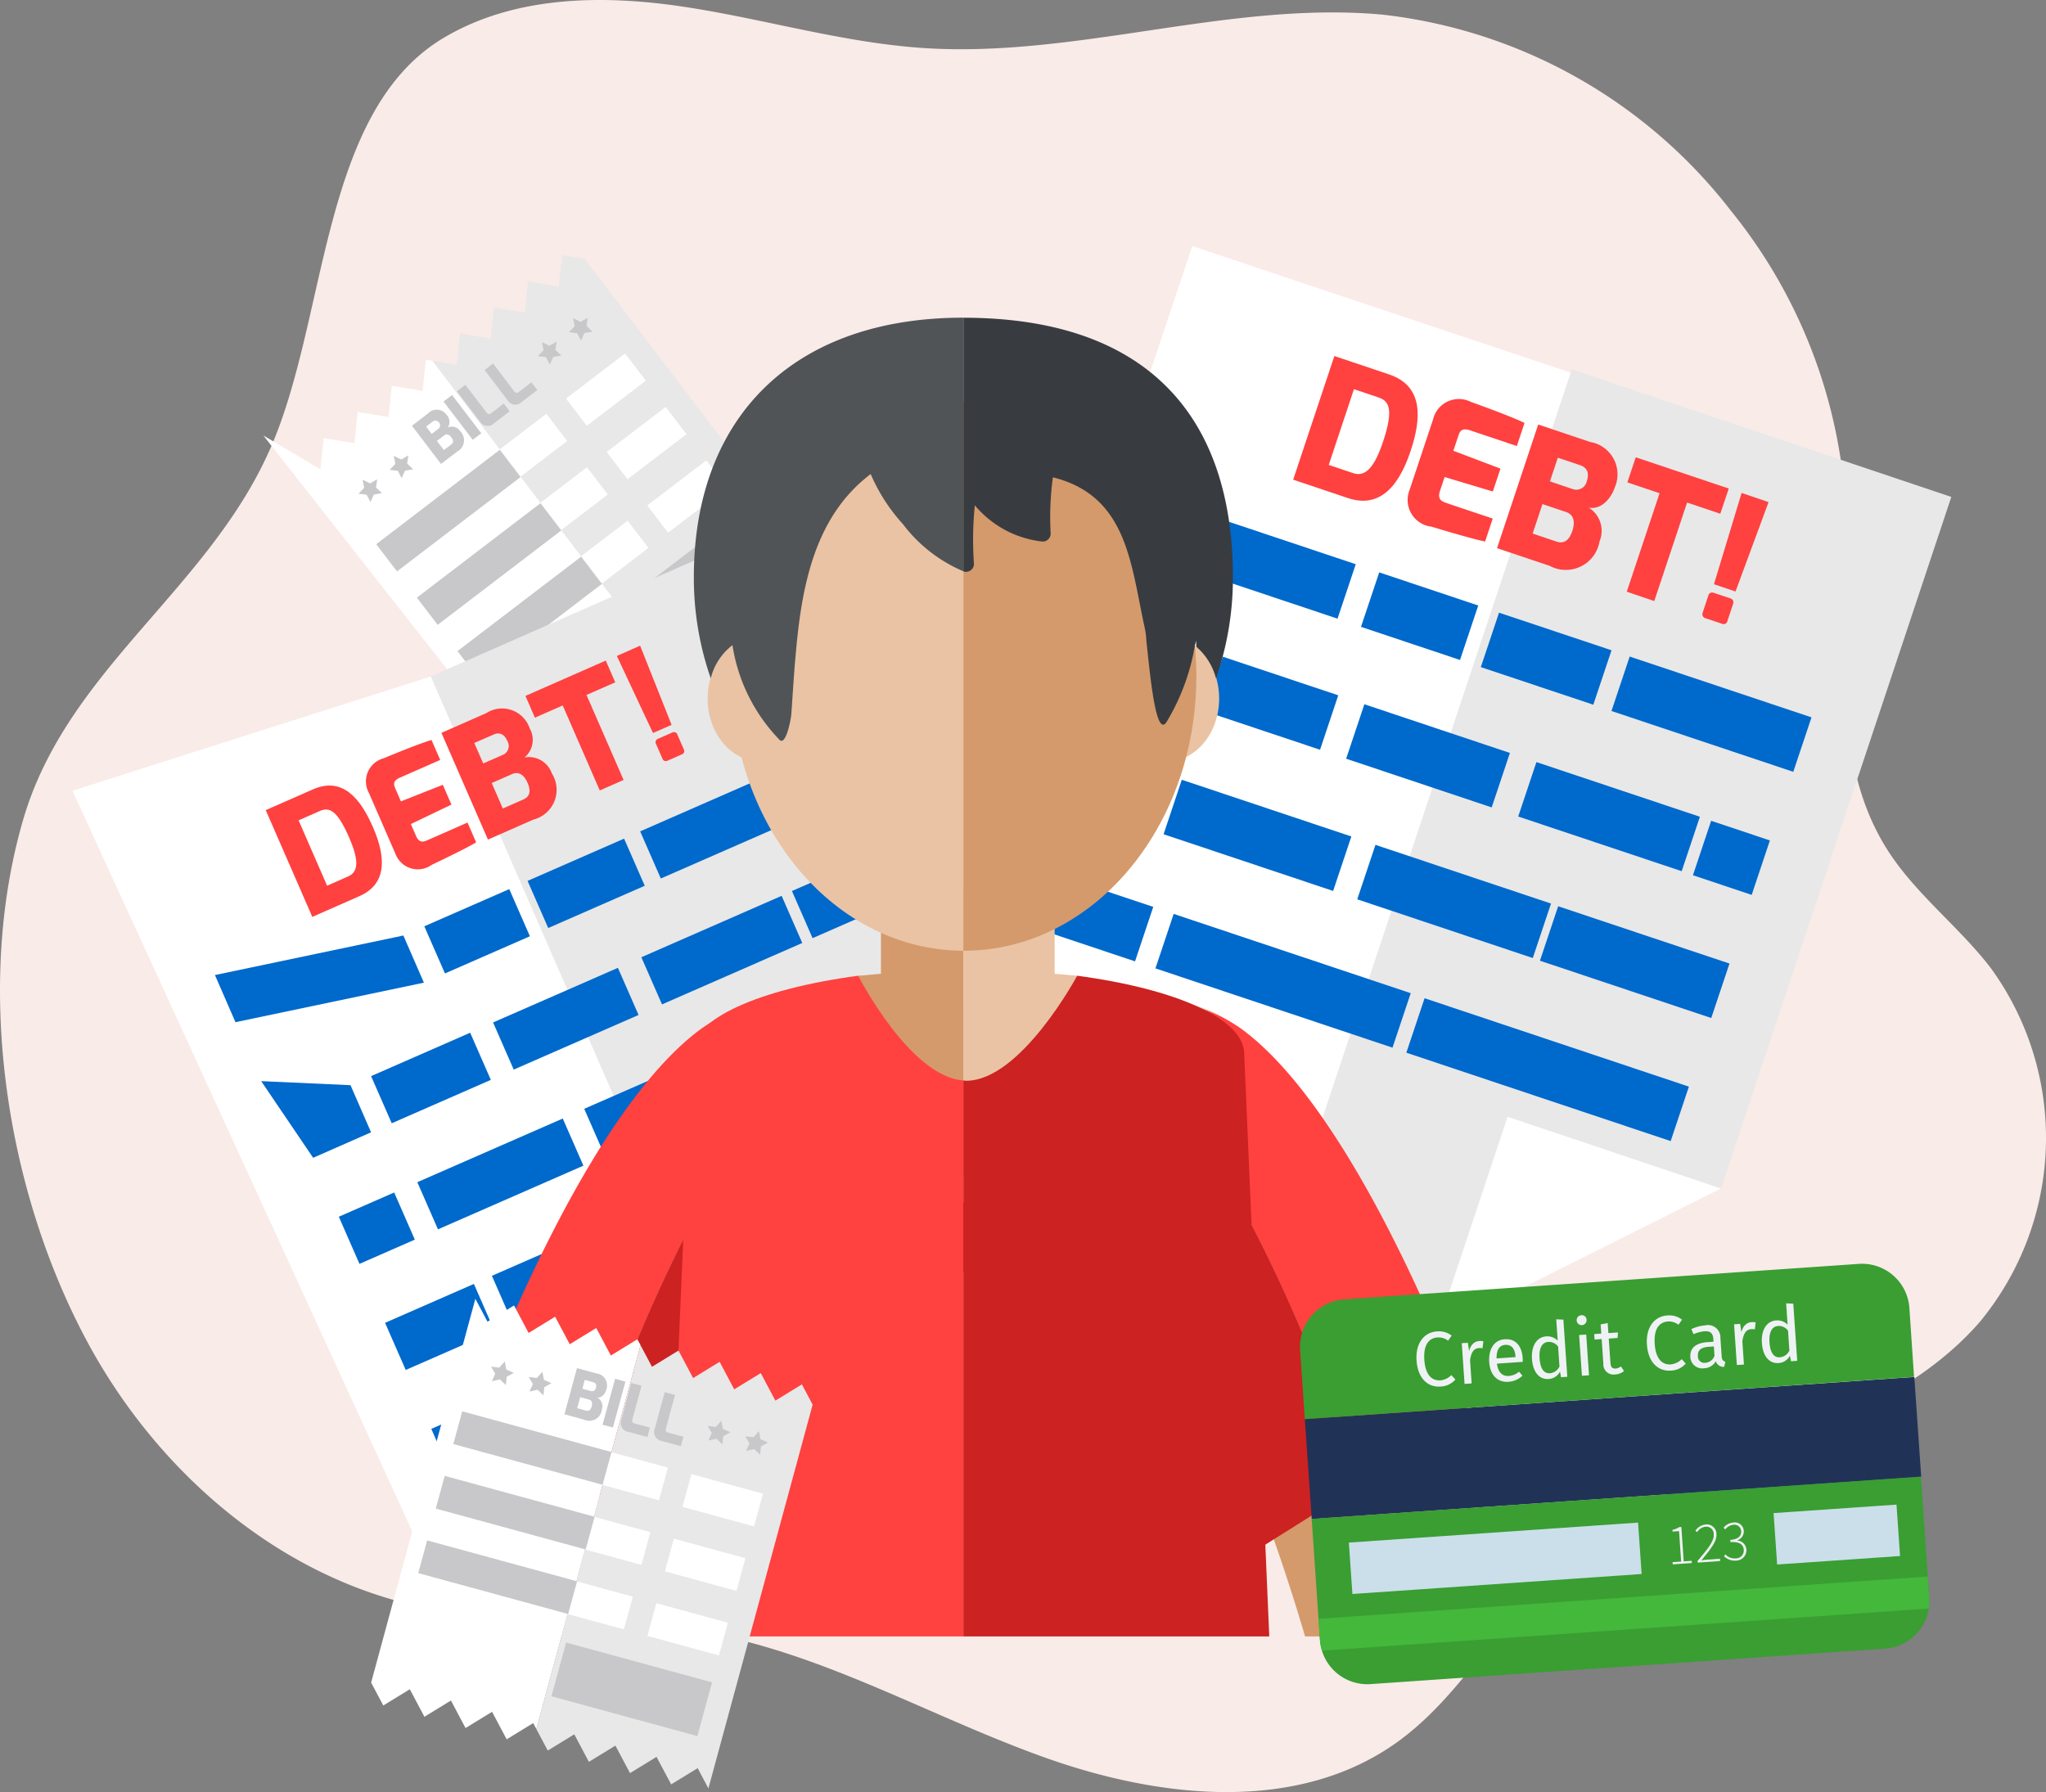 <svg xmlns="http://www.w3.org/2000/svg" xmlns:xlink="http://www.w3.org/1999/xlink" id="Group_755" data-name="Group 755" width="121" height="106" viewBox="0 0 121 106"><rect x="0" y="0" width="121" height="106" fill="#808080" stroke="none"/><defs><clipPath id="clip-path"><rect id="Rectangle_625" data-name="Rectangle 625" width="121" height="106" fill="none"></rect></clipPath></defs><g id="Group_754" data-name="Group 754" clip-path="url(#clip-path)"><path id="Path_2443" data-name="Path 2443" d="M102.371,12.472a30.664,30.664,0,0,1,6.738,16.878c.481,7.118-1.306,14.937,2.528,20.942,1.669,2.614,4.229,4.524,6.112,6.987a17.086,17.086,0,0,1-.67,20.919c-6.347,7.278-17.756,7.8-24.855,14.342-3.5,3.225-5.742,7.743-9.607,10.515-5.87,4.209-13.979,3.339-20.776.919s-13.176-6.206-20.283-7.438C36,95.572,30.228,96.222,24.717,95,16.346,93.153,9.282,86.992,5.194,79.423.346,70.445-1.515,58.381,1.369,48.486c2.6-8.924,11.021-13.627,14.67-22.077,3.362-7.788,2.934-19.841,10.2-24.17C30.4-.24,35.564-.324,40.35.387s9.469,2.143,14.3,2.456C63.7,3.43,72.7.048,81.739.863a30.329,30.329,0,0,1,20.632,11.609" fill="#f9ebe8"></path><rect id="Rectangle_567" data-name="Rectangle 567" width="56.238" height="23.774" transform="translate(52.671 67.889) rotate(-71.504)" fill="#fff"></rect><path id="Path_2444" data-name="Path 2444" d="M115.4,29.393l-13.62,40.9L84.937,78.732l-9.824-3.3L92.954,21.851Z" fill="#e8e8e8"></path><path id="Path_2445" data-name="Path 2445" d="M89.158,66.055,101.776,70.3,84.937,78.732Z" fill="#fff"></path><rect id="Rectangle_568" data-name="Rectangle 568" width="3.396" height="11.417" transform="translate(68.274 32.972) rotate(-71.504)" fill="#0069cc"></rect><rect id="Rectangle_569" data-name="Rectangle 569" width="3.396" height="7.017" transform="matrix(0.317, -0.948, 0.948, 0.317, 87.576, 39.459)" fill="#0069cc"></rect><rect id="Rectangle_570" data-name="Rectangle 570" width="3.397" height="6.175" transform="translate(80.489 37.078) rotate(-71.504)" fill="#0069cc"></rect><rect id="Rectangle_571" data-name="Rectangle 571" width="3.396" height="11.338" transform="translate(95.302 42.055) rotate(-71.502)" fill="#0069cc"></rect><rect id="Rectangle_572" data-name="Rectangle 572" width="3.397" height="4.212" transform="translate(65.85 40.253) rotate(-71.502)" fill="#0069cc"></rect><rect id="Rectangle_573" data-name="Rectangle 573" width="3.397" height="7.204" transform="matrix(0.317, -0.948, 0.948, 0.317, 71.238, 42.064)" fill="#0069cc"></rect><rect id="Rectangle_574" data-name="Rectangle 574" width="3.397" height="9.076" transform="translate(79.611 44.878) rotate(-71.502)" fill="#0069cc"></rect><rect id="Rectangle_575" data-name="Rectangle 575" width="3.397" height="3.665" transform="matrix(0.317, -0.948, 0.948, 0.317, 100.12, 51.77)" fill="#0069cc"></rect><rect id="Rectangle_576" data-name="Rectangle 576" width="3.396" height="10.198" transform="matrix(0.317, -0.948, 0.948, 0.317, 89.787, 48.297)" fill="#0069cc"></rect><rect id="Rectangle_577" data-name="Rectangle 577" width="3.397" height="4.025" transform="translate(63.425 47.534) rotate(-71.503)" fill="#0069cc"></rect><rect id="Rectangle_578" data-name="Rectangle 578" width="3.397" height="10.573" transform="translate(68.814 49.345) rotate(-71.504)" fill="#0069cc"></rect><rect id="Rectangle_579" data-name="Rectangle 579" width="3.397" height="10.947" transform="translate(80.267 53.194) rotate(-71.504)" fill="#0069cc"></rect><rect id="Rectangle_580" data-name="Rectangle 580" width="3.397" height="10.683" transform="translate(91.072 56.826) rotate(-71.504)" fill="#0069cc"></rect><rect id="Rectangle_581" data-name="Rectangle 581" width="3.397" height="6.458" transform="translate(61.001 54.815) rotate(-71.502)" fill="#0069cc"></rect><rect id="Rectangle_582" data-name="Rectangle 582" width="3.397" height="14.783" transform="translate(68.333 57.279) rotate(-71.504)" fill="#0069cc"></rect><rect id="Rectangle_583" data-name="Rectangle 583" width="3.397" height="16.484" transform="translate(83.171 62.266) rotate(-71.504)" fill="#0069cc"></rect><rect id="Rectangle_584" data-name="Rectangle 584" width="3.396" height="9.934" transform="translate(58.577 62.096) rotate(-71.504)" fill="#0069cc"></rect><path id="Path_2446" data-name="Path 2446" d="M78.914,21.059l3.235,1.087c2.043.688,1.916,2.6,1.275,4.528-.777,2.334-1.985,3.367-3.711,2.786l-3.235-1.087Zm1.123,6.93c.752.252,1.279-.432,1.759-1.872.629-1.891.37-2.392-.268-2.608l-1.456-.489L78.581,27.5Z" fill="#ff4140"></path><path id="Path_2447" data-name="Path 2447" d="M84.754,24.8a1.566,1.566,0,0,1,2.234-1.027s2.34.831,3.172,1.245l-.455,1.365-2.778-.933c-.518-.174-.614.116-.7.385l-.276.829,2.786,1.056-.451,1.353-2.853-.856-.276.83c-.174.529.156.63.444.727l2.679.9-.451,1.356c-.8-.153-3.183-.88-3.183-.88A1.586,1.586,0,0,1,83.355,29Z" fill="#ff4140"></path><path id="Path_2448" data-name="Path 2448" d="M90.969,25.11l3.073,1.033A1.939,1.939,0,0,1,95.5,28.826c-.216.65-.794,1.339-1.541,1.2a1.617,1.617,0,0,1,.636,2,2.019,2.019,0,0,1-2.95,1.442l-3.111-1.045Zm1.071,6.922c.4.135.74,0,.949-.633.154-.462.132-.944-.368-1.112l-1.4-.471-.581,1.743Zm.951-3.109a.634.634,0,0,0,.855-.477c.19-.572-.093-.829-.387-.927l-1.329-.447-.467,1.4Z" fill="#ff4140"></path><path id="Path_2449" data-name="Path 2449" d="M96.738,27.049l5.5,1.848-.5,1.49-1.965-.661-1.94,5.826L96.207,35l1.94-5.826-1.906-.641Z" fill="#ff4140"></path><path id="Path_2450" data-name="Path 2450" d="M101.027,35.235a.234.234,0,0,1,.321-.17l1,.334a.239.239,0,0,1,.145.327l-.339,1.019a.222.222,0,0,1-.306.153l-.995-.334a.237.237,0,0,1-.161-.311Zm3.565-5.536-1.954,5.287-1.275-.428,1.635-5.4Z" fill="#ff4140"></path><path id="Path_2451" data-name="Path 2451" d="M25.185,21.277l-.192,1.845-1.823-.3-.192,1.845-1.822-.3-.192,1.845-1.823-.3L18.95,27.76l-3.373-2,16.15,20.544,1.516.249.192-1.845,1.823.3.192-1.845,1.823.3.192-1.845,1.823.3.192-1.845.392.064-14.293-18.8Z" fill="#fff"></path><path id="Path_2452" data-name="Path 2452" d="M33.244,15.092l-.192,1.845-1.823-.3-.192,1.845-1.823-.3-.192,1.845-1.822-.3-.192,1.845-1.431-.235,14.293,18.8,1.431.235.192-1.845,1.822.3.192-1.845,1.823.3.192-1.845,1.823.3.192-1.845,1.339.22-14.293-18.8Z" fill="#e8e8e8"></path><rect id="Rectangle_585" data-name="Rectangle 585" width="4.39" height="2.026" transform="matrix(0.795, -0.607, 0.607, 0.795, 33.474, 23.574)" fill="#fff"></rect><rect id="Rectangle_586" data-name="Rectangle 586" width="4.39" height="2.026" transform="matrix(0.795, -0.607, 0.607, 0.795, 35.878, 26.735)" fill="#fff"></rect><rect id="Rectangle_587" data-name="Rectangle 587" width="9.199" height="2.026" transform="translate(22.249 32.188) rotate(-37.373)" fill="#c8c8ca"></rect><rect id="Rectangle_588" data-name="Rectangle 588" width="3.462" height="2.026" transform="matrix(0.795, -0.607, 0.607, 0.795, 29.559, 26.578)" fill="#fff"></rect><rect id="Rectangle_589" data-name="Rectangle 589" width="3.462" height="2.026" transform="translate(31.963 29.739) rotate(-37.382)" fill="#fff"></rect><rect id="Rectangle_590" data-name="Rectangle 590" width="9.199" height="2.026" transform="translate(24.653 35.35) rotate(-37.378)" fill="#c8c8ca"></rect><rect id="Rectangle_591" data-name="Rectangle 591" width="3.462" height="2.026" transform="matrix(0.795, -0.607, 0.607, 0.795, 34.367, 32.9)" fill="#fff"></rect><rect id="Rectangle_592" data-name="Rectangle 592" width="9.199" height="2.026" transform="translate(27.057 38.511) rotate(-37.378)" fill="#c8c8ca"></rect><rect id="Rectangle_593" data-name="Rectangle 593" width="4.39" height="2.026" transform="matrix(0.795, -0.607, 0.607, 0.795, 38.281, 29.896)" fill="#fff"></rect><rect id="Rectangle_594" data-name="Rectangle 594" width="8.954" height="3.327" transform="translate(36.873 35.596) rotate(-37.377)" fill="#c8c8ca"></rect><path id="Path_2453" data-name="Path 2453" d="M21.445,28.374l.437.218.426-.239-.071.485.357.333-.481.082-.205.444-.226-.434-.485-.059.341-.35Z" fill="#c8c8ca"></path><path id="Path_2454" data-name="Path 2454" d="M23.288,26.96l.437.218.426-.239-.071.485.357.333-.481.082-.205.444-.226-.434-.484-.059.341-.35Z" fill="#c8c8ca"></path><path id="Path_2455" data-name="Path 2455" d="M32.052,20.234l.437.218.426-.239-.071.485.357.333-.481.082-.205.444-.226-.434-.484-.059.341-.35Z" fill="#c8c8ca"></path><path id="Path_2456" data-name="Path 2456" d="M33.895,18.82l.437.218.426-.239-.071.485.357.333-.481.082-.205.444-.226-.434-.485-.059.341-.35Z" fill="#c8c8ca"></path><path id="Path_2457" data-name="Path 2457" d="M24.363,25.184l.95-.729a.71.71,0,0,1,1.117.109.563.563,0,0,1,.045.721.591.591,0,0,1,.741.22.75.75,0,0,1-.172,1.2l-.962.738Zm1.578.168a.275.275,0,0,0-.33-.434l-.41.315.33.434Zm.748.936c.125-.1.152-.228,0-.422-.109-.143-.26-.236-.414-.118l-.434.333.41.539Z" fill="#c8c8ca"></path><rect id="Rectangle_595" data-name="Rectangle 595" width="0.635" height="2.846" transform="matrix(0.795, -0.607, 0.607, 0.795, 26.23, 23.751)" fill="#c8c8ca"></rect><path id="Path_2458" data-name="Path 2458" d="M27.019,23.145l.5-.387L28.771,24.4c.125.163.224.083.313.014l.71-.546.35.461-.918.7a.533.533,0,0,1-.837-.085Z" fill="#c8c8ca"></path><path id="Path_2459" data-name="Path 2459" d="M28.658,21.887l.5-.387,1.248,1.641c.125.163.223.083.313.014l.71-.545.35.46-.918.7a.533.533,0,0,1-.837-.085Z" fill="#c8c8ca"></path><path id="Path_2460" data-name="Path 2460" d="M25.482,40.011l20.125,46.17L26.268,94.689,4.286,46.772Z" fill="#fff"></path><path id="Path_2461" data-name="Path 2461" d="M44.82,31.5,60.184,66.75,54.072,82.457l-8.466,3.724L25.482,40.011Z" fill="#e8e8e8"></path><path id="Path_2462" data-name="Path 2462" d="M49.311,71.534,60.184,66.75,54.072,82.457Z" fill="#fff"></path><path id="Path_2463" data-name="Path 2463" d="M23.855,55.336,12.711,57.674l1.215,2.788L25.07,58.124Z" fill="#0069cc"></path><rect id="Rectangle_596" data-name="Rectangle 596" width="6.231" height="3.044" transform="translate(31.201 52.104) rotate(-23.648)" fill="#0069cc"></rect><rect id="Rectangle_597" data-name="Rectangle 597" width="5.484" height="3.044" transform="translate(25.094 54.79) rotate(-23.647)" fill="#0069cc"></rect><rect id="Rectangle_598" data-name="Rectangle 598" width="10.068" height="3.044" transform="translate(37.859 49.175) rotate(-23.648)" fill="#0069cc"></rect><path id="Path_2464" data-name="Path 2464" d="M20.729,64.188l-5.283-.24,3.073,4.535,3.426-1.507Z" fill="#0069cc"></path><rect id="Rectangle_599" data-name="Rectangle 599" width="6.398" height="3.044" transform="translate(21.946 63.652) rotate(-23.65)" fill="#0069cc"></rect><rect id="Rectangle_600" data-name="Rectangle 600" width="8.059" height="3.044" transform="matrix(0.916, -0.401, 0.401, 0.916, 29.161, 60.478)" fill="#0069cc"></rect><rect id="Rectangle_601" data-name="Rectangle 601" width="3.255" height="3.044" transform="translate(46.835 52.703) rotate(-23.648)" fill="#0069cc"></rect><rect id="Rectangle_602" data-name="Rectangle 602" width="9.056" height="3.044" transform="translate(37.93 56.621) rotate(-23.649)" fill="#0069cc"></rect><rect id="Rectangle_603" data-name="Rectangle 603" width="3.574" height="3.044" transform="matrix(0.916, -0.401, 0.401, 0.916, 20.038, 71.969)" fill="#0069cc"></rect><rect id="Rectangle_604" data-name="Rectangle 604" width="9.389" height="3.044" transform="translate(24.681 69.926) rotate(-23.647)" fill="#0069cc"></rect><rect id="Rectangle_605" data-name="Rectangle 605" width="9.721" height="3.044" transform="matrix(0.916, -0.401, 0.401, 0.916, 34.551, 65.585)" fill="#0069cc"></rect><rect id="Rectangle_606" data-name="Rectangle 606" width="9.487" height="3.044" transform="translate(43.861 61.489) rotate(-23.648)" fill="#0069cc"></rect><rect id="Rectangle_607" data-name="Rectangle 607" width="5.735" height="3.044" transform="translate(22.773 78.244) rotate(-23.649)" fill="#0069cc"></rect><rect id="Rectangle_608" data-name="Rectangle 608" width="13.128" height="3.044" transform="matrix(0.916, -0.401, 0.401, 0.916, 29.091, 75.464)" fill="#0069cc"></rect><rect id="Rectangle_609" data-name="Rectangle 609" width="14.638" height="3.044" transform="translate(41.877 69.839) rotate(-23.648)" fill="#0069cc"></rect><rect id="Rectangle_610" data-name="Rectangle 610" width="8.822" height="3.044" transform="matrix(0.916, -0.401, 0.401, 0.916, 25.507, 84.517)" fill="#0069cc"></rect><path id="Path_2465" data-name="Path 2465" d="M15.716,47.919l2.792-1.228c1.765-.776,2.824.57,3.548,2.233.878,2.015.694,3.427-.8,4.082L18.47,54.234ZM20.6,51.835c.65-.286.59-1.056.047-2.3-.712-1.632-1.181-1.807-1.733-1.565l-1.255.553,1.685,3.866Z" fill="#ff4140"></path><path id="Path_2466" data-name="Path 2466" d="M21.81,46.885a1.41,1.41,0,0,1,.867-2.028s2.045-.857,2.843-1.086l.514,1.179-2.4,1.055c-.445.2-.336.447-.236.679l.312.716,2.478-.978.509,1.169-2.4,1.151.312.715c.2.458.478.324.728.215l2.311-1.018.511,1.172c-.625.381-2.634,1.333-2.634,1.333a1.409,1.409,0,0,1-2.135-.649Z" fill="#ff4140"></path><path id="Path_2467" data-name="Path 2467" d="M26.106,43.349l2.651-1.167a1.723,1.723,0,0,1,2.569.9,1.363,1.363,0,0,1-.306,1.722,1.436,1.436,0,0,1,1.616.943,1.815,1.815,0,0,1-1.094,2.732l-2.685,1.182Zm3.616,1.308a.569.569,0,0,0,.281-.83c-.215-.494-.554-.493-.809-.38l-1.145.5.529,1.211Zm1.225,2.634c.348-.153.489-.448.251-.991-.174-.4-.476-.705-.907-.516l-1.21.532.656,1.507Z" fill="#ff4140"></path><path id="Path_2468" data-name="Path 2468" d="M31.076,41.162l4.749-2.089.56,1.287-1.7.746,2.193,5.028-1.408.62-2.192-5.028-1.644.723Z" fill="#ff4140"></path><path id="Path_2469" data-name="Path 2469" d="M37.856,38.191l1.862,4.683-1.1.484L36.48,38.8Zm.942,5.816a.21.21,0,0,1,.112-.306l.858-.378a.211.211,0,0,1,.292.129l.384.879a.2.2,0,0,1-.112.286l-.858.378a.21.21,0,0,1-.293-.109Z" fill="#ff4140"></path><path id="Path_2470" data-name="Path 2470" d="M72.1,41.323c0,2.054-1.4,3.72-3.113,3.72a3.461,3.461,0,0,1-3.125-3.72c0-2.056,1.4-3.723,3.125-3.723S72.1,39.267,72.1,41.323" fill="#eac3a4"></path><path id="Path_2471" data-name="Path 2471" d="M48.088,41.323c0,2.054-1.4,3.72-3.119,3.72s-3.12-1.666-3.12-3.72,1.4-3.723,3.12-3.723,3.119,1.667,3.119,3.723" fill="#eac3a4"></path><path id="Path_2472" data-name="Path 2472" d="M63.7,57.715c-.369-.036-.829-.075-1.328-.114v-4.83h-5.4V69.534a.994.994,0,0,0,.155.043c1.027,0,3.106-3.043,3.106-3.043s4.5-8.717,3.467-8.819" fill="#eac3a4"></path><path id="Path_2473" data-name="Path 2473" d="M52.1,52.771v4.824c-.474.039-.922.08-1.305.12-1.312.143,3.062,8.8,3.062,8.8s1.933,2.789,3.114,3.02V52.771Z" fill="#d49a6c"></path><path id="Path_2474" data-name="Path 2474" d="M32.021,96.792c3.2-13.128,8.322-26.225,16.705-36.522-2.87-2.025-6.694-.694-8.466,2.131A128.475,128.475,0,0,0,25.538,96.792Z" fill="#eac3a4"></path><path id="Path_2475" data-name="Path 2475" d="M37.694,96.792A116.989,116.989,0,0,1,50.177,68.68a6.338,6.338,0,0,0-1.451-8.41c-8.383,10.3-13.507,23.393-16.706,36.522Z" fill="#d49a6c"></path><path id="Path_2476" data-name="Path 2476" d="M43.763,59.682A8.679,8.679,0,0,0,41.3,60.976c-7.219,5.488-13.368,22.785-13.368,22.785L34.522,87.9c3.093-9.675,7.429-18.971,13.551-26.763-1.606-1.206-3.123-1.859-4.31-1.453" fill="#ff4140"></path><path id="Path_2477" data-name="Path 2477" d="M58.488,73.3s-5.609-8.559-10.414-12.167C41.952,68.928,37.616,78.223,34.522,87.9l8.686,5.451Z" fill="#cc2221"></path><path id="Path_2478" data-name="Path 2478" d="M89.353,96.792A128.538,128.538,0,0,0,74.615,62.4c-1.772-2.825-5.6-4.156-8.466-2.131,8.383,10.3,13.519,23.393,16.719,36.522Z" fill="#eac3a4"></path><path id="Path_2479" data-name="Path 2479" d="M77.181,96.792h5.686c-3.2-13.128-8.336-26.225-16.719-36.522A6.338,6.338,0,0,0,64.7,68.68,116.989,116.989,0,0,1,77.181,96.792" fill="#d49a6c"></path><path id="Path_2480" data-name="Path 2480" d="M71.111,59.682a8.68,8.68,0,0,1,2.466,1.294C80.8,66.464,86.946,83.761,86.946,83.761L80.352,87.9C77.26,78.223,72.923,68.928,66.8,61.135c1.606-1.206,3.123-1.859,4.31-1.453" fill="#ff4140"></path><path id="Path_2481" data-name="Path 2481" d="M56.387,73.3S62,64.743,66.8,61.136C72.923,68.928,77.26,78.223,80.352,87.9l-8.686,5.451Z" fill="#cc2221"></path><path id="Path_2482" data-name="Path 2482" d="M43.247,40.007c0,8.953,6.139,16.212,13.727,16.229V23.774c-7.589.017-13.727,7.277-13.727,16.233" fill="#eac3a4"></path><path id="Path_2483" data-name="Path 2483" d="M57,23.772l-.026,0V56.236l.026,0c7.6,0,13.752-7.267,13.752-16.231S64.6,23.772,57,23.772" fill="#d49a6c"></path><path id="Path_2484" data-name="Path 2484" d="M56.975,96.792V63.908c-3.16-.209-6.222-6.193-6.222-6.193-5.808.771-9.875,2.547-9.875,4.612L39.4,96.792Z" fill="#ff4140"></path><path id="Path_2485" data-name="Path 2485" d="M75.064,96.792,73.581,62.327c0-2.065-4.069-3.841-9.878-4.612,0,0-3.341,6.234-6.579,6.211-.05,0-.1-.015-.15-.018V96.792Z" fill="#cc2221"></path><path id="Path_2486" data-name="Path 2486" d="M56.966,18.79c-10.093,0-15.932,5.933-15.932,15.352a18.073,18.073,0,0,0,1,5.983,3.536,3.536,0,0,1,1.284-1.961,10.287,10.287,0,0,0,2.8,5.614c.35.3.65-1.123.684-1.575.083-1.156.15-2.38.267-3.62.35-3.938,1.118-8.028,4.4-10.525.017,0,.017-.033.017-.033a10.586,10.586,0,0,0,1.918,2.983,8.749,8.749,0,0,0,3.562,2.779v-15h-.008" fill="#505457"></path><path id="Path_2487" data-name="Path 2487" d="M56.975,18.791v15c.014,0,.027.015.042.019a.474.474,0,0,0,.584-.436,20.261,20.261,0,0,1,.05-3.486,6.069,6.069,0,0,0,4,2.145.47.47,0,0,0,.484-.5,17.189,17.189,0,0,1,.134-3.3c4.421,1.106,4.6,5.145,5.439,8.949a4,4,0,0,1,.083.687c.2,1.743.534,5.782,1.184,4.86A12.864,12.864,0,0,0,70.663,38.2a2,2,0,0,0,.067-.3,2.291,2.291,0,0,1,.016.352,3.722,3.722,0,0,1,1.168,1.877,18.082,18.082,0,0,0,1-5.983c0-9.416-4.969-15.348-15.94-15.352" fill="#383c40"></path><path id="Path_2488" data-name="Path 2488" d="M37.694,79.217l-1.568.961-.864-1.628-1.568.961-.864-1.628-1.568.961L30.4,77.217l-1.568.962-.719-1.354-6.164,22.7.719,1.354,1.568-.961.864,1.628,1.568-.961.864,1.628,1.568-.961.865,1.628,1.568-.961.186.35,6.164-22.7Z" fill="#fff"></path><path id="Path_2489" data-name="Path 2489" d="M47.424,81.885l-1.568.961-.865-1.628-1.568.961-.864-1.628-1.568.961-.864-1.628-1.568.961-.679-1.278-6.164,22.7.679,1.278,1.568-.961.864,1.628,1.568-.961.864,1.628,1.568-.961.865,1.628,1.568-.961.635,1.2,6.164-22.7Z" fill="#e8e8e8"></path><rect id="Rectangle_611" data-name="Rectangle 611" width="2.006" height="4.387" transform="translate(40.361 89.13) rotate(-74.735)" fill="#fff"></rect><rect id="Rectangle_612" data-name="Rectangle 612" width="2.006" height="4.387" transform="translate(39.324 92.947) rotate(-74.735)" fill="#fff"></rect><rect id="Rectangle_613" data-name="Rectangle 613" width="2.006" height="9.191" transform="translate(26.808 85.415) rotate(-74.742)" fill="#c8c8ca"></rect><rect id="Rectangle_614" data-name="Rectangle 614" width="2.006" height="3.459" transform="translate(35.634 87.834) rotate(-74.738)" fill="#fff"></rect><rect id="Rectangle_615" data-name="Rectangle 615" width="2.006" height="3.459" transform="matrix(0.263, -0.965, 0.965, 0.263, 34.597, 91.651)" fill="#fff"></rect><rect id="Rectangle_616" data-name="Rectangle 616" width="2.006" height="9.191" transform="translate(25.771 89.232) rotate(-74.737)" fill="#c8c8ca"></rect><rect id="Rectangle_617" data-name="Rectangle 617" width="2.006" height="3.459" transform="matrix(0.263, -0.965, 0.965, 0.263, 33.561, 95.468)" fill="#fff"></rect><rect id="Rectangle_618" data-name="Rectangle 618" width="2.006" height="9.191" transform="translate(24.734 93.049) rotate(-74.737)" fill="#c8c8ca"></rect><rect id="Rectangle_619" data-name="Rectangle 619" width="2.006" height="4.387" transform="translate(38.287 96.764) rotate(-74.735)" fill="#fff"></rect><rect id="Rectangle_620" data-name="Rectangle 620" width="3.294" height="8.946" transform="translate(32.613 100.334) rotate(-74.74)" fill="#c8c8ca"></rect><path id="Path_2490" data-name="Path 2490" d="M29.852,80.531l.092.478.445.195-.424.236-.047.485-.355-.332-.474.105.2-.442-.246-.42.481.059Z" fill="#c8c8ca"></path><path id="Path_2491" data-name="Path 2491" d="M32.077,81.141l.092.478.445.194-.424.237-.047.485-.355-.332-.474.105.2-.442-.246-.42.481.059Z" fill="#c8c8ca"></path><path id="Path_2492" data-name="Path 2492" d="M42.659,84.041l.092.478.445.195-.424.236-.047.485L42.37,85.1l-.474.105.2-.442-.246-.42.481.059Z" fill="#c8c8ca"></path><path id="Path_2493" data-name="Path 2493" d="M44.883,84.651l.092.478.445.194L45,85.561l-.047.485-.355-.333-.474.105.2-.442-.246-.42.482.059Z" fill="#c8c8ca"></path><path id="Path_2494" data-name="Path 2494" d="M34.123,80.923l1.147.314a.712.712,0,0,1,.589.953c-.066.242-.263.507-.54.471a.593.593,0,0,1,.274.72.741.741,0,0,1-1.051.59l-1.161-.318Zm.82,1.355a.232.232,0,0,0,.3-.192c.058-.214-.051-.3-.16-.331l-.5-.136-.142.524Zm-.285,1.158c.15.041.271-.017.335-.251.047-.172.029-.349-.158-.4l-.523-.143-.177.651Z" fill="#c8c8ca"></path><rect id="Rectangle_621" data-name="Rectangle 621" width="2.817" height="0.634" transform="translate(35.635 84.271) rotate(-74.748)" fill="#c8c8ca"></rect><path id="Path_2495" data-name="Path 2495" d="M37.331,81.8l.609.167L37.4,83.95c-.054.2.07.228.177.257l.858.235L38.286,85l-1.108-.3a.534.534,0,0,1-.438-.715Z" fill="#c8c8ca"></path><path id="Path_2496" data-name="Path 2496" d="M39.31,82.344l.609.167-.538,1.981c-.054.2.07.228.177.257l.858.235-.151.556-1.108-.3a.534.534,0,0,1-.438-.716Z" fill="#c8c8ca"></path><rect id="Rectangle_622" data-name="Rectangle 622" width="36.116" height="5.918" transform="matrix(0.998, -0.069, 0.069, 0.998, 77.168, 83.939)" fill="#213257"></rect><path id="Path_2497" data-name="Path 2497" d="M112.921,77.366a2.807,2.807,0,0,0-2.979-2.609l-30.454,2.1a2.812,2.812,0,0,0-2.6,2.993l.279,4.091,36.029-2.5Z" fill="#3a9e32"></path><path id="Path_2498" data-name="Path 2498" d="M77.573,89.843l.489,7.163a2.807,2.807,0,0,0,2.979,2.609l30.454-2.1a2.812,2.812,0,0,0,2.6-2.993l-.49-7.181Z" fill="#3a9e32"></path><path id="Path_2499" data-name="Path 2499" d="M114.06,95.147a2.782,2.782,0,0,0,.032-.622l-.087-1.275-36.029,2.5.086,1.256a2.786,2.786,0,0,0,.123.631Z" fill="#43b83a"></path><path id="Path_2500" data-name="Path 2500" d="M85.855,79l-.217.3a.92.92,0,0,0-.621-.191c-.474.033-.848.38-.782,1.331.063.91.465,1.241.952,1.207a1.051,1.051,0,0,0,.646-.311l.238.263a1.225,1.225,0,0,1-.873.415c-.76.053-1.35-.481-1.423-1.541s.48-1.669,1.19-1.719a1.238,1.238,0,0,1,.891.251" fill="#eff2f4"></path><path id="Path_2501" data-name="Path 2501" d="M87.726,79.332l-.05.417a.762.762,0,0,0-.211-.013c-.3.021-.458.248-.527.717l.094,1.376-.418.029-.166-2.409.359-.025.074.486c.1-.37.313-.569.6-.589a1.03,1.03,0,0,1,.239.011" fill="#eff2f4"></path><path id="Path_2502" data-name="Path 2502" d="M90.056,80.553l-1.529.106c.079.555.353.752.7.728a1.011,1.011,0,0,0,.609-.254l.2.239a1.31,1.31,0,0,1-.817.36c-.669.046-1.093-.4-1.146-1.161s.289-1.311.909-1.354c.646-.045,1.019.384,1.069,1.12.006.083.006.161.005.216m-.428-.311c-.033-.471-.237-.719-.615-.692-.318.022-.512.261-.507.8l1.124-.078Z" fill="#eff2f4"></path><path id="Path_2503" data-name="Path 2503" d="M92.689,81.436l-.368.025-.064-.331a.8.8,0,0,1-.665.437c-.582.04-.94-.436-.991-1.186s.268-1.3.855-1.336a.863.863,0,0,1,.667.252l-.087-1.262.422.021Zm-.462-.607-.081-1.18a.689.689,0,0,0-.577-.277c-.359.025-.562.342-.519.969s.264.91.61.886a.69.69,0,0,0,.567-.4" fill="#eff2f4"></path><path id="Path_2504" data-name="Path 2504" d="M93.83,78.063a.294.294,0,1,1-.316-.268.28.28,0,0,1,.316.268m-.275,3.313-.166-2.409.419-.029.166,2.409Z" fill="#eff2f4"></path><path id="Path_2505" data-name="Path 2505" d="M95.516,81.3a.605.605,0,0,1-.694-.641l-.1-1.454-.418.029-.022-.324.418-.029-.037-.544.415-.08.041.595.569-.039-.023.327-.524.036.1,1.436c.016.242.1.351.311.337a.586.586,0,0,0,.312-.127l.179.277a.915.915,0,0,1-.526.2" fill="#eff2f4"></path><path id="Path_2506" data-name="Path 2506" d="M99.48,78.057l-.218.3a.918.918,0,0,0-.621-.191c-.474.033-.847.38-.782,1.331.062.91.465,1.24.952,1.207a1.054,1.054,0,0,0,.646-.311l.238.263a1.226,1.226,0,0,1-.873.415c-.76.053-1.35-.481-1.423-1.542s.48-1.669,1.19-1.718a1.236,1.236,0,0,1,.891.251" fill="#eff2f4"></path><path id="Path_2507" data-name="Path 2507" d="M102.04,80.549l-.075.3a.485.485,0,0,1-.494-.329.818.818,0,0,1-.69.411.7.7,0,0,1-.814-.674c-.036-.517.332-.823,1-.869l.369-.026-.012-.178c-.024-.347-.2-.464-.534-.44a2.134,2.134,0,0,0-.637.173l-.126-.3a2.342,2.342,0,0,1,.817-.222.733.733,0,0,1,.9.742l.076,1.1c.014.21.1.274.222.311m-.646-.355-.038-.553-.314.022c-.442.031-.653.211-.631.54a.38.38,0,0,0,.444.406.619.619,0,0,0,.539-.414" fill="#eff2f4"></path><path id="Path_2508" data-name="Path 2508" d="M103.829,78.214l-.049.417a.764.764,0,0,0-.211-.013c-.3.021-.458.248-.527.717l.094,1.377-.418.029-.166-2.409.359-.025.074.486c.1-.37.313-.569.6-.589a1.026,1.026,0,0,1,.239.011" fill="#eff2f4"></path><path id="Path_2509" data-name="Path 2509" d="M106.287,80.492l-.368.026-.064-.331a.8.8,0,0,1-.665.437c-.583.04-.94-.436-.992-1.186s.268-1.3.855-1.336a.86.86,0,0,1,.666.252l-.087-1.262.422.021Zm-.462-.606-.081-1.18a.689.689,0,0,0-.577-.277c-.359.025-.562.342-.519.969s.264.91.61.886a.689.689,0,0,0,.567-.4" fill="#eff2f4"></path><rect id="Rectangle_623" data-name="Rectangle 623" width="17.139" height="3.047" transform="matrix(0.998, -0.069, 0.069, 0.998, 79.771, 91.243)" fill="#cadfea"></rect><rect id="Rectangle_624" data-name="Rectangle 624" width="7.284" height="3.047" transform="matrix(0.998, -0.069, 0.069, 0.998, 104.889, 89.499)" fill="#cadfea"></rect><path id="Path_2510" data-name="Path 2510" d="M98.916,92.4l.506-.035-.123-1.8-.385.027-.007-.1a1.3,1.3,0,0,0,.406-.165l.122-.008.14,2.035.47-.033.009.132-1.128.078Z" fill="#eff2f4"></path><path id="Path_2511" data-name="Path 2511" d="M100.391,92.332c.659-.772.986-1.2.96-1.577a.437.437,0,0,0-.5-.449.678.678,0,0,0-.484.32l-.1-.088a.815.815,0,0,1,.593-.362.564.564,0,0,1,.65.565c.03.431-.333.872-.887,1.551.118-.015.242-.034.36-.042l.737-.051.009.136-1.324.092Z" fill="#eff2f4"></path><path id="Path_2512" data-name="Path 2512" d="M102.038,91.942a.754.754,0,0,0,.617.237.471.471,0,0,0,.471-.513c-.02-.3-.25-.487-.788-.45l-.009-.132c.5-.035.661-.257.643-.518a.4.4,0,0,0-.464-.374.7.7,0,0,0-.48.272l-.095-.1a.817.817,0,0,1,.566-.305.529.529,0,0,1,.627.481.549.549,0,0,1-.375.565v.014a.579.579,0,0,1,.529.529.612.612,0,0,1-.616.66.893.893,0,0,1-.706-.258Z" fill="#eff2f4"></path></g></svg>